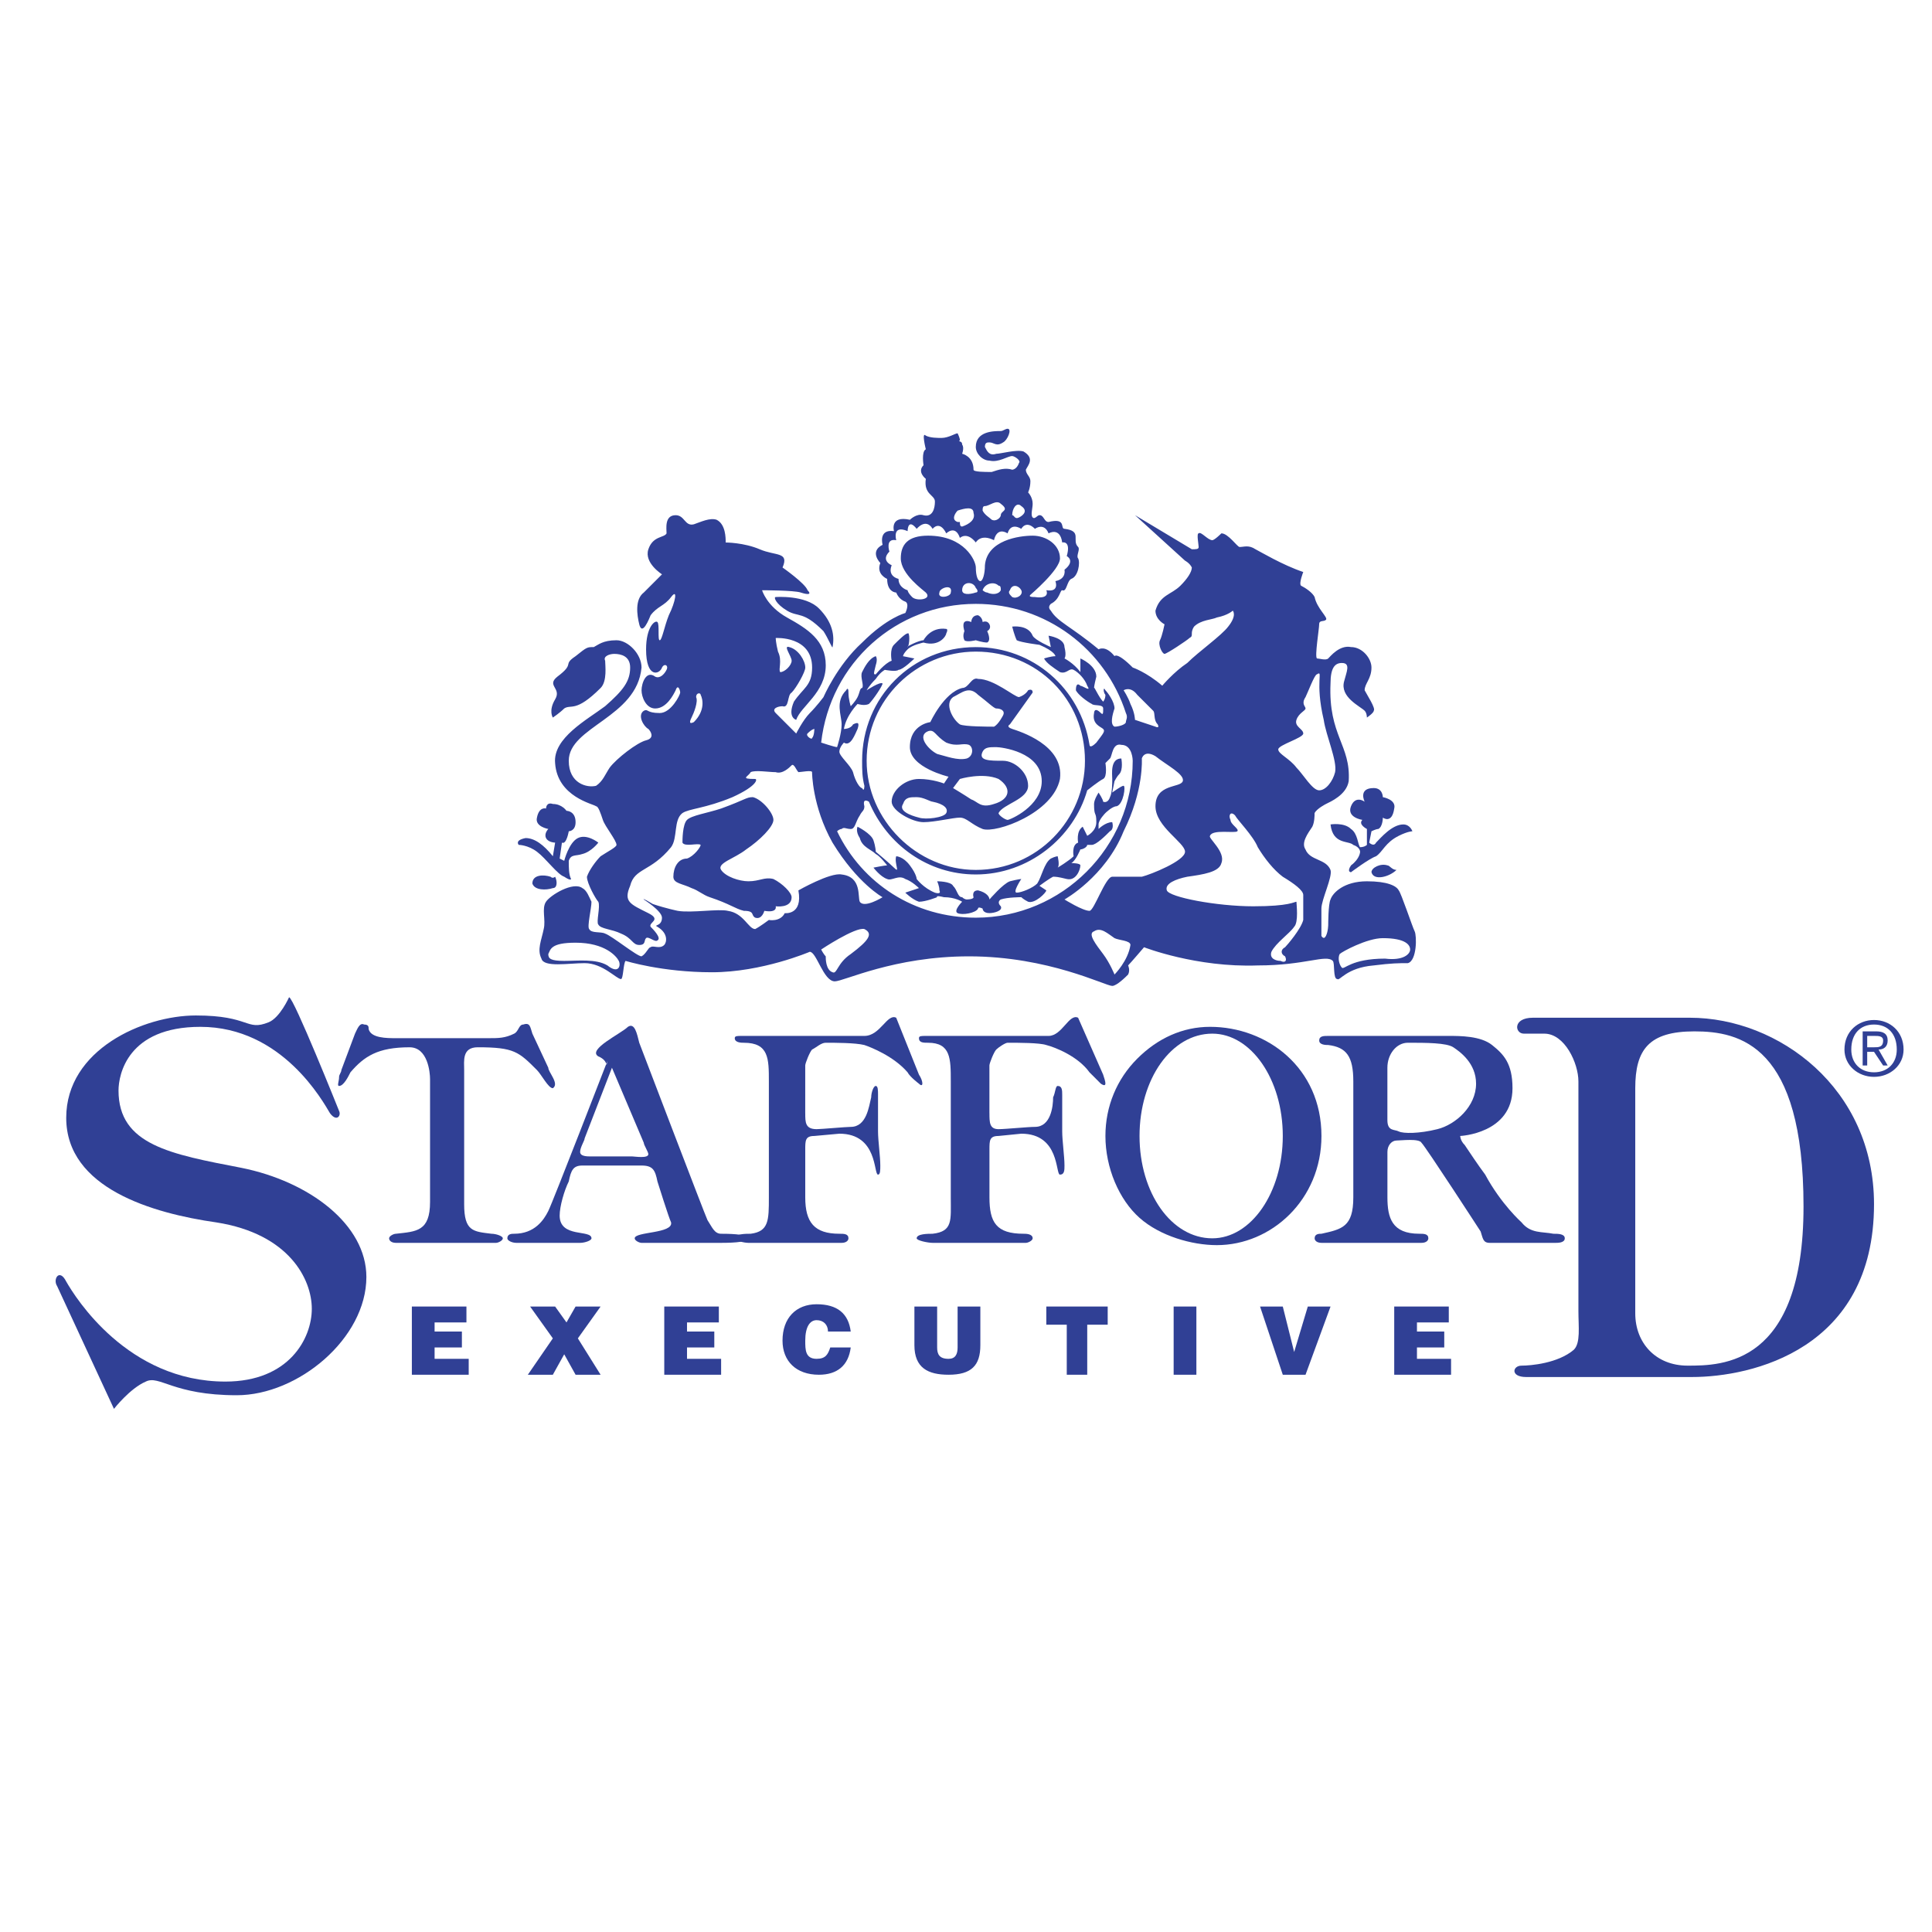 <?xml version="1.0" encoding="utf-8"?>
<!-- Generator: Adobe Illustrator 13.0.0, SVG Export Plug-In . SVG Version: 6.00 Build 14948)  -->
<!DOCTYPE svg PUBLIC "-//W3C//DTD SVG 1.0//EN" "http://www.w3.org/TR/2001/REC-SVG-20010904/DTD/svg10.dtd">
<svg version="1.0" id="Layer_1" xmlns="http://www.w3.org/2000/svg" xmlns:xlink="http://www.w3.org/1999/xlink" x="0px" y="0px"
	 width="192.756px" height="192.756px" viewBox="0 0 192.756 192.756" enable-background="new 0 0 192.756 192.756"
	 xml:space="preserve">
<g>
	<polygon fill-rule="evenodd" clip-rule="evenodd" fill="#FFFFFF" points="0,0 192.756,0 192.756,192.756 0,192.756 0,0 	"/>
	<path fill-rule="evenodd" clip-rule="evenodd" fill="#304095" d="M184.022,104.715c0-1.814,1.361-2.949,2.949-2.949
		c1.589,0,2.949,1.135,2.949,2.949c0,1.588-1.36,2.723-2.949,2.723C185.384,107.438,184.022,106.303,184.022,104.715
		L184.022,104.715z M186.972,106.984c1.361,0,2.269-0.908,2.269-2.27c0-1.588-0.907-2.496-2.269-2.496s-2.269,0.908-2.269,2.496
		C184.703,106.076,185.61,106.984,186.972,106.984L186.972,106.984z M186.291,106.303h-0.453V102.9h1.361
		c0.681,0,1.134,0.227,1.134,0.908c0,0.68-0.453,0.906-0.907,0.906l0.907,1.588h-0.453l-0.908-1.361h-0.681V106.303L186.291,106.303
		z M186.972,104.488c0.454,0,0.908,0,0.908-0.68c0-0.455-0.454-0.455-0.908-0.455h-0.681v1.135H186.972L186.972,104.488z"/>
	<path fill-rule="evenodd" clip-rule="evenodd" fill="#304095" d="M137.967,79.532c0,0,1.361,0.227,1.135,1.135
		c-0.228,1.588-1.135,0.907-1.135,0.907s0,0.908-0.453,1.135c-0.228,0-0.682,0.227-0.682,0.227l-0.227,1.134
		c0,0,0.454,0.454,0.681,0c0.454-0.454,1.588-1.815,2.723-1.815c0.681,0,0.907,0.681,0.907,0.681s-0.453,0-1.361,0.454
		c-1.361,0.68-1.588,1.588-2.269,2.042c-0.681,0.227-2.495,1.588-2.495,1.588s-0.454,0,0-0.681c0.907-0.681,0.907-1.361,0.907-1.361
		s0-0.454-0.681-0.681c-0.454-0.454-2.042,0-2.269-2.042c0,0,1.361-0.227,2.042,0.454c0.68,0.453,0.68,1.588,0.907,1.815
		c0.454,0,0.681-0.227,0.681-0.227v-1.588c0,0-0.908-0.454-0.454-0.908c0,0-1.588-0.227-1.134-1.361
		c0.453-1.134,1.361-0.454,1.361-0.454s-0.682-1.361,0.907-1.361C137.967,78.625,137.967,79.532,137.967,79.532L137.967,79.532z"/>
	<path fill-rule="evenodd" clip-rule="evenodd" fill="#304095" d="M138.421,86.338c0.227,0,0.453,0.454,0.907,0.454
		c-0.681,0.68-2.269,1.134-2.496,0.227C136.832,86.565,137.74,86.111,138.421,86.338L138.421,86.338z"/>
	<path fill-rule="evenodd" clip-rule="evenodd" fill="#304095" d="M77.391,59.567c0,0,2.949-0.227,4.311,1.134
		c1.361,1.361,1.588,2.723,1.361,3.857c0,0.227-0.454-0.908-0.908-1.589c-2.042-2.042-2.496-1.361-3.63-2.042
		S77.164,59.567,77.391,59.567L77.391,59.567z"/>
	<path fill-rule="evenodd" clip-rule="evenodd" fill="#304095" d="M54.477,80.667c0,0,0-0.681,0.681-0.454
		c0.908,0,1.361,0.68,1.361,0.68s0.907,0,0.907,1.134c0,0.908-0.68,0.908-0.68,0.908s-0.227,1.361-0.681,1.134l-0.227,1.588
		l0.454,0.227c0,0,0.454-1.815,1.361-2.269c0.907-0.454,2.042,0.454,2.042,0.454s-0.681,0.908-1.588,1.134
		c-0.681,0.227-1.134,0-1.361,0.681c0,0.68,0,1.361,0.227,1.814c0,0,0,0.227-0.68-0.227c-0.681-0.227-1.815-1.815-2.723-2.496
		c-0.908-0.681-1.815-0.681-1.815-0.681s-0.454-0.454,0.681-0.681c0.908,0,1.815,0.681,2.723,1.815l0.227-1.361
		c0,0-0.681,0-0.907-0.454c-0.227-0.454,0.227-0.907,0.227-0.907s-1.361-0.227-1.134-1.135
		C53.796,80.439,54.477,80.667,54.477,80.667L54.477,80.667z"/>
	<path fill-rule="evenodd" clip-rule="evenodd" fill="#304095" d="M54.931,87.473c0.227,0.227,0.453,0,0.453,0
		c0.227,0.454,0.227,1.134-0.227,1.134c-0.681,0.227-1.815,0.227-2.042-0.454C53.115,87.246,54.25,87.246,54.931,87.473
		L54.931,87.473z"/>
	<path fill-rule="evenodd" clip-rule="evenodd" fill="#304095" d="M131.388,67.281c-0.228,0-0.907,1.815-1.135,2.269
		c-0.453,0.681,0,0.908,0,1.134c0,0.227-0.681,0.454-0.907,1.135s0.681,0.907,0.681,1.361c0,0.454-2.496,1.135-2.496,1.588
		s1.135,0.908,1.815,1.815c0.681,0.681,1.588,2.269,2.269,2.269s1.361-0.907,1.588-1.814c0.228-1.135-0.907-3.63-1.134-5.218
		C131.16,67.961,132.068,66.827,131.388,67.281L131.388,67.281z M97.129,51.172c0-0.68-0.908-0.454-1.588-0.227
		c-0.227,0.227-0.68,0.907,0,1.134h0.227c0,0.227,0,0.454,0.227,0.454C96.675,52.307,97.356,51.853,97.129,51.172L97.129,51.172z
		 M99.852,50.265c-0.453-0.454-1.134,0.227-1.588,0.227c-0.228,0-0.228,0.227-0.228,0.454c0.228,0.454,0.682,0.68,0.908,0.907
		c0.454,0.227,0.907-0.227,0.907-0.454C99.852,50.946,100.759,50.946,99.852,50.265L99.852,50.265z M101.894,50.492
		c-0.454-0.454-0.907,0.227-0.907,0.907c0.227,0,0.227,0.454,0.681,0.227C102.12,51.399,102.574,50.946,101.894,50.492
		L101.894,50.492z M97.356,58.659c-0.227-0.68-1.361-0.68-1.361,0.227c0,0.454,0.68,0.454,1.361,0.227
		C97.583,59.113,97.583,58.886,97.356,58.659L97.356,58.659z M94.861,59.113c0.227-0.908-1.135-0.454-1.135,0
		C93.499,59.793,94.861,59.567,94.861,59.113L94.861,59.113z M99.625,58.432c-0.454-0.453-1.361-0.227-1.589,0.454
		c0,0,0.228,0.227,0.454,0.227c0.454,0.227,1.135,0.227,1.361-0.227C99.852,58.659,99.852,58.432,99.625,58.432L99.625,58.432z
		 M101.894,58.886c-0.227-0.454-0.907-0.681-1.135,0c-0.227,0.227,0,0.454,0.228,0.681C101.439,59.793,102.12,59.34,101.894,58.886
		L101.894,58.886z M103.255,59.567c1.588,0.227,1.135-0.681,1.135-0.681c1.361,0.227,0.907-0.907,0.907-0.907
		c1.134-0.227,0.907-1.135,0.907-1.135c1.135-0.907,0.227-1.361,0.227-1.361c0.454-1.588-0.453-1.361-0.453-1.361
		c-0.227-1.588-1.361-0.907-1.361-0.907c-0.454-1.134-1.361-0.454-1.361-0.454c-0.907-0.908-1.361,0-1.361,0
		c-1.135-0.681-1.361,0.454-1.361,0.454c-1.134-0.681-1.361,0.681-1.361,0.681c-1.361-0.681-1.814,0.227-1.814,0.227
		c-0.908-1.134-1.588-0.453-1.588-0.453c-0.454-1.361-1.361-0.454-1.361-0.454c-0.681-1.361-1.361-0.454-1.361-0.454
		c-0.681-1.135-1.588,0-1.588,0c-0.908-1.135-0.908,0.227-0.908,0.227c-1.588-0.68-1.134,0.908-1.134,0.908
		c-1.134-0.227-0.681,1.134-0.681,1.134c-0.908,0.908,0.227,1.361,0.227,1.361c-0.454,1.134,0.681,1.361,0.681,1.361
		c0,0.907,0.907,1.134,0.907,1.134s0,0.227,0.454,0.681c0.454,0.454,2.042,0.227,1.361-0.454c-0.227-0.227-2.495-1.815-2.495-3.403
		c0-1.362,0.68-2.269,2.722-2.269c3.63,0,4.765,2.496,4.765,3.176c0,0.908,0.227,1.362,0.453,1.362s0.454-0.681,0.454-1.588
		c0.227-2.496,3.403-2.949,4.765-2.949s2.723,0.907,2.723,2.269c0,1.134-2.949,3.63-2.949,3.63
		C102.574,59.567,103.028,59.567,103.255,59.567L103.255,59.567z M95.541,43.231c0,0,0.227,0.455,0.227,0.681
		c-0.227,0.227,0.227,0,0.227,0.454c0,0,0.227,0.227,0,0.908c0,0,1.134,0.227,1.134,1.588c0,0.227,1.134,0.227,1.815,0.227
		c0.681-0.227,1.361-0.454,2.042-0.227c0,0,0.453,0,0.681-0.681c0.227-0.227-0.454-0.681-0.681-0.681
		c-0.454,0-1.361,0.681-2.269,0.454c-0.682,0-1.361-0.681-1.361-1.361c0-1.588,1.814-1.588,2.495-1.588
		c0.228,0,0.454-0.227,0.681-0.227c0.454,0,0,1.134-0.453,1.361c-0.681,0.454-0.908,0-1.361,0c-0.228,0-0.454,0-0.454,0.454
		c0.227,0.454,0.454,0.907,1.135,0.681c0.453,0,2.041-0.454,2.722-0.227c1.135,0.68,0.454,1.361,0.228,1.814
		c0,0.454,0.454,0.681,0.454,1.135c0,0.68-0.228,1.134-0.228,1.134s0.454,0.454,0.454,1.134c0,0.454-0.227,1.134,0,1.361
		c0.227,0.227,0.453-0.227,0.68-0.227c0.454,0,0.454,0.681,0.908,0.681c1.814-0.454,1.135,0.681,1.588,0.681
		c1.815,0.227,0.681,1.134,1.361,1.815c0.227,0.227-0.227,0.907,0,1.134c0.227,0.454,0,1.815-0.681,2.042
		c-0.454,0.227-0.454,1.361-0.907,1.134c-0.227,0-0.227,0.907-1.135,1.361c-0.227,0.227-0.227,0.454,0,0.681
		c0.681,1.134,2.042,1.588,4.765,3.857c0,0,0.681-0.454,1.588,0.68c0,0,0.227-0.453,1.815,1.135c0,0,1.361,0.454,2.949,1.815
		c0,0,1.135-1.361,2.496-2.269c1.134-1.134,3.402-2.723,4.083-3.63c0.908-1.134,0.454-1.588,0.454-1.588s-0.454,0.454-1.588,0.681
		c-0.454,0.227-1.589,0.227-2.27,0.907c-0.453,0.681,0,0.908-0.453,1.135c-0.227,0.227-2.269,1.588-2.496,1.588
		c-0.227,0-0.681-0.908-0.454-1.361c0.228-0.454,0.454-1.588,0.454-1.588s-0.907-0.454-0.907-1.361
		c0.453-1.588,1.588-1.588,2.495-2.496c0.682-0.68,1.135-1.361,1.135-1.815c-0.227-0.453-0.681-0.68-0.681-0.68l-4.991-4.538
		c0,0-0.227-0.227,0,0l5.672,3.403c0.454,0,0.681,0,0.681-0.227c0-0.228-0.227-1.361,0-1.361c0.227-0.227,0.907,0.681,1.361,0.681
		c0.227,0,0.907-0.681,0.907-0.681c0.681,0,1.589,1.361,1.815,1.361c0.454,0,0.907-0.228,1.588,0.227
		c0.454,0.227,2.723,1.588,4.765,2.269c0,0-0.454,1.134-0.227,1.361c0.453,0.227,1.134,0.681,1.36,1.135
		c0.228,1.134,1.361,2.042,1.135,2.269c-0.227,0.227-0.681,0-0.681,0.454c0,0.454-0.454,3.176-0.227,3.403
		c0.227,0,0.907,0.227,1.134,0c0.228-0.227,1.135-1.361,2.27-1.134c1.134,0,2.041,1.134,2.041,2.042c0,1.134-0.68,1.588-0.68,2.269
		c0.227,0.454,1.134,1.815,0.907,2.042c0,0.227-0.681,0.681-0.681,0.681s0-0.454-0.227-0.681c-0.454-0.454-2.496-1.361-2.042-2.949
		c0.227-0.908,0.681-1.815-0.228-1.815c-0.681,0-1.134,0.454-1.134,2.042c-0.228,5.218,2.042,6.126,1.814,9.756
		c-0.227,1.361-1.814,2.042-2.269,2.269c0,0-0.907,0.454-1.135,0.907c0,0.228,0,0.908-0.227,1.362
		c-0.453,0.68-1.134,1.588-0.681,2.269c0.454,1.135,2.042,0.908,2.496,2.042c0.227,0.68-0.907,2.949-0.907,3.856
		c0,0.681,0,2.722,0,2.722s0.227,0.454,0.453,0c0.227-0.454,0.227-1.134,0.227-1.134s0-2.042,0.228-2.496
		c0.227-0.681,1.361-1.815,3.63-1.815c2.042,0,2.949,0.454,3.176,0.907c0.228,0.227,1.361,3.63,1.588,4.084
		c0.228,0.454,0.228,2.95-0.68,3.176c-0.908,0-1.589,0-3.403,0.227c-2.723,0.227-3.403,1.587-3.63,1.361
		c-0.454,0-0.228-1.588-0.454-1.814c-0.681-0.681-2.723,0.454-7.487,0.454c-6.125,0.227-11.344-1.815-11.344-1.815
		s-1.36,1.588-1.588,1.815c0,0,0.228,0.454,0,0.908c-0.227,0.227-1.135,1.135-1.588,1.135c-0.681,0-6.353-2.95-14.293-2.95
		c-7.486,0-12.478,2.495-13.385,2.495c-1.135,0-1.815-2.949-2.496-2.949c0,0-4.764,2.042-9.756,2.042
		c-4.991,0-8.621-1.135-8.621-1.135c-0.227,0.227-0.227,1.814-0.454,1.814c-0.454,0-1.815-1.588-3.63-1.588
		c-1.588,0-4.083,0.454-4.311-0.454c-0.454-0.908,0-1.815,0.227-2.949c0.227-0.907-0.227-2.042,0.227-2.723
		c0.454-0.681,2.723-2.042,3.63-1.361c0.454,0.227,0.681,0.907,0.908,1.361c0,0.681-0.454,2.496-0.227,2.723
		c0.227,0.454,1.135,0.227,1.588,0.454c0.681,0.227,3.176,2.269,3.63,2.269c0.454-0.227,0.681-0.907,0.908-0.907
		c0.227-0.228,0.907,0.227,1.361-0.228c0.227-0.226,0.454-1.134-0.681-1.814c-0.453-0.227,0.454,0,0.454-0.907
		c0-0.681-1.815-1.815-1.815-1.815s-0.227-0.227,0.908,0.454c1.361,0.454,2.496,0.68,2.496,0.68c1.361,0.227,4.083-0.227,4.991,0
		c1.588,0.227,2.042,1.815,2.722,1.815c0.454-0.227,1.361-0.907,1.361-0.907s1.134,0.226,1.588-0.681c0,0,1.815,0.227,1.361-2.269
		c0,0,3.176-1.814,4.311-1.588c2.042,0.227,1.588,2.269,1.815,2.723c0.454,0.681,2.269-0.454,2.269-0.454s-2.496-1.361-4.991-5.445
		c-2.042-3.63-2.042-7.033-2.042-7.033c0-0.227-1.134,0-1.361,0c-0.227-0.227-0.454-0.908-0.681-0.681
		c-0.227,0.227-0.907,0.908-1.588,0.681c-0.681,0-2.042-0.227-2.496,0c-0.227,0.454-1.134,0.68,0.454,0.68
		c0.227,0,0.227,0.681-2.269,1.815c-2.723,1.135-4.311,1.135-4.992,1.588c-0.907,0.681-0.453,2.496-1.134,3.404
		c-2.042,2.496-3.63,2.042-4.083,3.857c-0.681,1.588,0,1.815,1.815,2.722c1.361,0.681,0,0.907,0.227,1.361
		c0.227,0.227,1.134,1.134,0.68,1.361c-0.227,0.227-0.907-0.454-1.134-0.227c-0.227,0.227,0,0.68-0.68,0.68
		c-0.681,0-0.681-0.68-1.815-1.134c-0.908-0.454-2.042-0.454-2.269-0.908c-0.227-0.227,0.227-1.815,0-2.269
		c-0.227-0.227-1.134-1.815-1.134-2.496c0.227-0.68,0.908-1.588,1.361-2.042c0.681-0.454,1.588-0.907,1.588-1.134
		c0-0.454-1.134-1.815-1.361-2.496c-0.227-0.681-0.454-1.361-0.68-1.361c-0.227-0.227-3.857-0.908-4.084-4.311
		c-0.227-2.496,3.177-4.311,4.992-5.672c1.815-1.588,2.496-2.496,2.496-3.857c0-1.135-0.907-1.361-1.588-1.361
		c-0.454,0-1.134,0.227-0.907,0.681c0,0.454,0.227,2.042-0.454,2.723c-2.496,2.496-2.95,1.588-3.63,2.042
		c-0.454,0.454-1.135,0.908-1.135,0.908s-0.454-0.681,0.227-1.815c0.681-1.134-0.907-1.361,0.227-2.269
		c1.815-1.361,0.454-1.134,1.815-2.042c1.135-0.907,1.135-0.907,1.815-0.907c0.454-0.228,0.907-0.681,2.269-0.681
		c1.135,0,2.496,1.361,2.496,2.723c-0.454,4.991-7.26,5.899-7.26,9.302c0,2.269,1.815,2.723,2.723,2.496
		c0.68-0.454,0.907-1.134,1.361-1.815c0.681-0.907,2.723-2.496,3.63-2.723c0.908-0.227,0.454-0.907,0.227-1.134
		c-0.454-0.227-1.134-1.361-0.454-1.815c0.454-0.227,0.227,0.227,1.588,0.227c1.134,0,2.042-1.815,2.042-2.042
		s-0.227-0.908-0.454-0.227c-0.227,0.454-0.908,1.815-2.042,1.815c-0.908,0-1.361-1.134-1.361-1.815s0.454-2.042,1.361-1.361
		c0.454,0.227,0.908-0.227,1.134-0.681c0.227-0.454-0.227-0.68-0.454-0.227c-0.227,0.681-1.588,1.134-1.588-1.815
		c0-2.269,0.908-2.95,1.134-2.723c0.227,0.227,0,1.815,0.227,1.815s0.454-1.361,0.908-2.496c0.681-1.361,0.908-2.723,0.227-1.815
		c-0.68,0.908-1.361,0.908-2.042,1.815c-0.454,1.134-0.908,1.815-1.134,0.908c-0.227-0.908-0.454-2.496,0.454-3.176
		c0.681-0.681,1.815-1.815,1.815-1.815s-1.815-1.134-1.361-2.495c0.454-1.361,1.588-1.134,1.815-1.588
		c0-0.454-0.227-1.815,0.908-1.815c0.908,0,0.908,1.134,1.815,0.908c0.681-0.227,1.588-0.681,2.269-0.454
		c0.908,0.454,0.908,1.815,0.908,2.269c0,0,1.815,0,3.403,0.681c1.588,0.68,2.95,0.227,2.269,1.814c0,0,2.269,1.588,2.496,2.269
		c0.454,0.454,0,0.454-0.681,0.227s-3.856-0.227-3.856-0.227s0.453,1.588,2.495,2.723s3.857,2.269,3.857,4.764
		c0,2.723-2.496,4.084-2.949,5.445c0,0-0.908-0.227-0.227-1.815c0.908-1.361,1.815-1.588,1.815-3.403c0-3.176-3.63-2.949-3.63-2.949
		s0,0.454,0.227,1.361c0.454,0.907,0,1.814,0.227,2.042c0.454,0,1.134-0.681,1.134-1.134c0-0.454-0.907-1.588-0.227-1.361
		c0.907,0.227,1.588,1.361,1.588,2.042c0,0.454-0.907,2.042-1.361,2.496c-0.454,0.227-0.227,1.588-0.907,1.361
		c-0.454,0-1.135,0.227-0.681,0.681c0.454,0.454,2.042,2.042,2.042,2.042s0.681-1.361,1.361-2.042s1.361-1.588,1.361-1.588
		s1.361-3.176,3.857-5.445c2.496-2.496,4.31-2.949,4.31-2.949s0.454-0.908,0-1.135c-0.68-0.227-0.907-0.907-0.907-0.907
		s-0.907,0-0.907-1.361c0,0-1.134-0.454-0.681-1.588c0,0-1.134-1.135,0.227-1.816c0,0-0.454-1.587,1.135-1.361
		c0,0-0.454-1.588,1.588-1.134c0,0,0.681-0.681,1.361-0.454c0.908,0.227,1.135-0.681,1.135-1.361s-1.135-0.681-0.908-2.269
		c0,0-0.907-0.681-0.227-1.361c0,0-0.227-1.361,0.227-1.588c0,0-0.454-1.815,0-1.361c0.455,0.228,1.134,0.228,1.588,0.228
		C94.634,43.686,95.314,43.231,95.541,43.231L95.541,43.231z M133.656,95.187c-0.227,0.454,0,1.134,0.227,1.361
		c0.228,0.228,0.908-0.907,4.311-0.907c1.815,0.227,2.496-0.454,2.496-0.908s-0.454-1.134-2.723-1.134
		C136.379,93.598,133.883,94.959,133.656,95.187L133.656,95.187z M82.382,95.413c0,0.227,0,1.362,0.681,1.589
		c0.454,0.227,0.454-0.908,1.815-1.815c1.815-1.361,2.269-2.042,1.361-2.496c-0.908-0.227-4.311,2.042-4.311,2.042
		S82.155,95.187,82.382,95.413L82.382,95.413z M112.784,70.23c0.453,0.908,0.453,1.588,0.453,1.588
		c0.681,0.227,2.042,0.681,2.042,0.681s0.453,0.227,0.227-0.227c-0.453-0.454-0.227-1.134-0.453-1.361
		c-0.454-0.454-1.135-1.135-1.589-1.588c-0.68-0.908-1.361-0.454-1.361-0.454S112.557,69.549,112.784,70.23L112.784,70.23z
		 M54.703,95.187c0,0.454,0.228,0.681,1.589,0.681s3.176-0.227,4.311,0.454c1.134,0.908,1.361,0,1.134-0.454
		c-0.227-0.454-1.361-1.815-4.311-1.815C54.931,94.052,54.931,94.732,54.703,95.187L54.703,95.187z M68.543,81.801
		c-0.454,0.454-0.454,2.042-0.454,2.269c0.228,0.454,1.588,0,1.815,0.227c0,0.227-0.681,1.134-1.361,1.361
		c-0.907,0-1.361,0.907-1.361,1.815c0,0.681,0.907,0.681,1.815,1.134c0.681,0.227,1.134,0.681,1.815,0.907
		c2.042,0.681,2.496,1.135,3.403,1.361c1.134,0,0.681,0.454,1.134,0.681c0.681,0.227,0.908-0.681,0.908-0.681
		c1.361,0.227,1.134-0.454,1.134-0.454s1.588,0.227,1.588-0.908c0-0.454-0.907-1.361-1.815-1.815
		c-0.907-0.227-1.361,0.227-2.496,0.227c-0.907,0-2.269-0.454-2.722-1.134c-0.454-0.681,1.361-1.135,2.496-2.042
		c1.361-0.908,2.722-2.269,2.722-2.949c0-0.681-1.134-2.042-2.042-2.269c-0.681,0-0.681,0.227-3.176,1.135
		C70.585,81.12,68.997,81.347,68.543,81.801L68.543,81.801z M111.195,93.598c-0.681-0.454-1.361-1.134-2.042-0.681
		c-0.681,0.227,0.228,1.361,0.908,2.269c0.681,0.907,1.134,2.042,1.134,2.042s1.361-1.361,1.589-2.95
		C112.784,93.825,111.649,93.825,111.195,93.598L111.195,93.598z M122.767,81.801c0,0.454,0.907,0.908,0.681,1.134
		c-0.228,0.227-2.496-0.227-2.723,0.454c-0.228,0.227,1.588,1.588,1.134,2.722c-0.227,0.908-1.814,1.134-3.402,1.361
		c-1.135,0.227-2.27,0.681-2.042,1.361c0.227,0.681,4.991,1.588,8.621,1.588s4.084-0.454,4.311-0.454
		c0,0.227,0.227,2.042-0.227,2.496c-0.454,0.681-1.815,1.588-2.27,2.496c-0.227,0.681,0.454,0.908,0.908,0.908
		c0.453,0.227,0.68,0,0.453-0.454c-0.453-0.227-0.453-0.681,0-0.907c0.227-0.228,1.589-1.815,1.815-2.722c0-0.454,0-1.815,0-2.496
		c0-0.454-0.907-1.134-2.042-1.815c-0.908-0.68-1.815-1.815-2.496-2.949c-0.453-1.134-2.041-2.723-2.269-3.176
		C122.767,80.893,122.539,81.347,122.767,81.801L122.767,81.801z M112.103,82.935c-1.814,4.538-5.898,6.806-5.898,6.806
		s1.815,1.134,2.496,1.134c0.453,0,1.588-3.403,2.269-3.403c0,0,1.815,0,2.949,0c0.907-0.227,4.311-1.588,4.311-2.496
		s-2.949-2.496-2.949-4.538c0-2.269,2.495-1.815,2.723-2.496c0.227-0.681-1.588-1.588-2.723-2.496
		c-1.135-0.68-1.361,0.228-1.361,0.228S114.145,78.851,112.103,82.935L112.103,82.935z M69.451,69.549
		c0.227,0.454-0.227,1.588-0.454,2.042s-0.227,0.681,0.227,0.454c1.134-1.134,0.907-2.269,0.681-2.722
		C69.904,69.096,69.451,69.096,69.451,69.549L69.451,69.549z M80.567,73.179c-0.227,0.227,0.454,0.681,0.454,0.454
		c0.227-0.227,0.227-0.908,0.227-0.908S81.021,72.726,80.567,73.179L80.567,73.179z M103.028,69.096l-2.27,3.176
		c0,0-0.453,0.227,0.228,0.454c0.681,0.227,5.218,1.588,4.765,4.991c-0.681,3.403-6.353,5.445-7.715,4.992
		c-1.134-0.454-1.587-1.135-2.268-1.135s-2.496,0.454-3.63,0.454c-1.134,0-3.176-1.134-3.176-2.042c0-1.135,1.361-2.269,2.723-2.269
		c1.361,0,2.496,0.454,2.496,0.454l0.454-0.68c0,0-3.857-0.908-3.857-2.949c0-2.269,2.042-2.496,2.042-2.496
		s1.361-2.949,3.176-3.403c0.68,0,0.907-1.135,1.588-0.908c1.588,0,3.63,1.815,4.084,1.815c0.681-0.227,0.907-0.681,0.907-0.681
		S103.028,68.642,103.028,69.096L103.028,69.096z M97.356,86.792c6.125,0,10.89-4.992,10.89-10.891c0-6.126-4.765-10.89-10.89-10.89
		c-5.899,0-10.89,4.764-10.89,10.89C86.466,81.801,91.458,86.792,97.356,86.792L97.356,86.792z M100.986,62.516
		c0,0,1.588-0.227,2.042,0.908c0.227,0.454,1.814,1.135,1.814,1.135l-0.227-1.135c0,0,1.588,0.227,1.588,1.135
		c0.227,0.907,0,1.134,0,1.134s0.908,0.454,1.588,1.361c0,0,0-1.134,0-1.361c0,0,1.589,0.681,1.589,1.815
		c-0.228,0.908-0.228,1.135-0.228,1.135c0-0.227,0.454,0.907,0.908,1.361c0,0,0.227-0.227,0.227-0.68
		c-0.227-0.227-0.227-0.908,0-0.454c0.227,0.227,0.907,1.134,0.907,1.815c-0.227,0.681-0.453,1.588,0,1.815
		c0.454,0,1.135-0.227,1.135-0.454c0-0.227,0.227-0.454,0-0.907c-2.042-6.353-7.94-10.89-14.974-10.89
		c-7.941,0-14.521,5.899-15.428,13.839c0,0,1.361,0.454,1.588,0.454c0,0,0.454-1.362,0.454-2.269c0-0.908-0.681-2.269,0.454-3.403
		c0,0,0.227-0.454,0.227,0.227c0,0.68,0.227,1.361,0.227,1.361s0.454-0.454,0.681-0.908s0.227-0.907,0.454-0.907
		c0.227-0.227-0.227-1.135,0-1.588c0.227-0.454,0.68-1.361,1.361-1.588c0,0,0.227,0.227,0,0.908c-0.227,0.908-0.227,0.908,0,0.908
		c0,0,0.907-1.134,1.588-1.361c0,0-0.227-1.134,0.227-1.588c0.454-0.454,1.134-1.134,1.361-1.134c0.227-0.227,0.227,1.134,0,1.362
		c-0.227,0,1.135-0.681,1.588-0.681c0,0,0.682-1.361,2.269-1.134c0,0,0.227,0,0,0.454c0,0.227-0.681,1.362-2.269,0.908
		c0,0-1.134,0.227-1.588,0.681c-0.454,0.454-0.454,0.68-0.454,0.68l1.134,0.227c0,0-1.134,1.134-1.588,1.134
		c-0.227,0.227-1.361,0-1.361,0s-0.454,0.227-0.907,0.908c-0.681,0.681-0.908,1.134-0.908,1.134s1.361-0.907,1.588-0.681
		c0,0.227-0.907,1.588-1.361,2.042c-0.454,0.227-1.134,0-1.134,0s-1.134,1.134-1.361,2.496c0,0,0.681,0,0.908-0.454
		c0.454-0.227,0.681-0.227,0.454,0.454c-0.227,0.454-0.681,1.815-1.361,1.361c0,0-0.454,0.454-0.454,0.908
		c0,0.453,1.134,1.361,1.361,2.042c0.227,0.907,0.681,1.588,0.908,1.588c0.227,0.454,0.227-0.227,0.227-0.227
		c-0.227-0.907-0.227-1.588-0.227-2.496c0-6.353,4.991-11.343,11.344-11.343c5.672,0,10.436,4.083,11.344,9.755
		c0,0,0,0.454,0.681-0.227c0.681-0.908,0.907-1.134,0.681-1.361c-0.228-0.227-1.135-0.454-0.908-1.588c0,0,0-0.681,0.681,0
		c0.228,0.227,0.228,0,0.228-0.454c0-0.454-0.908-0.227-1.135-0.454c-0.454-0.227-1.361-0.907-1.588-1.361
		c0-0.681,0.227-0.681,0.453-0.454c0.228,0,1.135,0.681,0.681,0c-0.227-0.681-0.907-1.361-1.36-1.588
		c-0.454-0.227-0.682,0.454-1.361,0.227c-0.681-0.454-1.361-0.907-1.589-1.361c0,0,0.681-0.227,1.135-0.227c0,0,0-0.453-1.589-1.134
		c0,0-1.814-0.227-2.269-0.454C101.213,63.424,100.986,62.516,100.986,62.516L100.986,62.516z M83.517,82.935
		c2.496,5.218,7.714,8.622,13.84,8.622c8.621,0,15.654-7.033,15.654-15.655c0,0,0-1.588-1.135-1.588
		c-0.907-0.227-0.907,1.134-1.134,1.361c-0.228,0.227-0.454,0.454-0.454,0.454s0.227,1.361-0.227,1.588
		c-0.454,0.227-1.589,1.134-1.589,1.134c-1.36,4.765-5.898,8.395-11.116,8.395c-4.765,0-8.848-2.949-10.664-7.26
		c0,0-0.68-0.454-0.454,0.454c0,0.454-0.227,0.454-0.454,0.908c-0.454,0.68-0.454,1.361-0.908,1.361s-0.681-0.227-0.907,0
		C83.744,82.708,83.517,82.935,83.517,82.935L83.517,82.935z M97.583,61.382c0.453,0.227,0.453,0.681,0.453,0.681
		s0.454-0.227,0.682,0.227c0.227,0.454-0.228,0.68-0.228,0.68s0.454,0.908,0,1.135c-0.454,0-1.134-0.227-1.134-0.227
		s-0.908,0.227-1.135,0c-0.227-0.454,0-0.908,0-0.908s-0.227-0.68,0-0.907c0.227-0.227,0.681,0,0.681,0S96.902,61.382,97.583,61.382
		L97.583,61.382z M110.969,77.717c0,0.454,0,1.361-0.227,1.815c-0.228,0.681-0.681,0.454-0.681,0.454
		c0-0.227-0.454-0.908-0.454-0.908s-0.454,0.681-0.454,1.135c0,1.361,0.228,0.68,0.228,1.814c0,0.908-0.908,1.362-0.908,1.362
		c-0.227-0.454-0.453-0.908-0.453-0.908c-0.681,0.454-0.454,1.588-0.454,1.588c-0.681,0.227-0.453,1.361-0.453,1.361
		c-0.454,0.454-1.589,1.134-1.589,1.134c0.228-0.227,0-1.134,0-1.134s-0.227,0-0.681,0.227c-0.681,0.454-0.907,1.815-1.361,2.496
		c-0.453,0.454-1.588,0.907-2.042,0.907c-0.453,0,0.454-1.361,0.454-1.361s-0.227,0-1.135,0.227
		c-0.68,0.227-2.041,1.815-2.041,1.815c0-0.227-0.228-0.681-1.135-0.908c-0.681,0-0.454,0.681-0.454,0.681
		c0,0.227-0.681,0.227-0.681,0.227s-0.227,0-0.454-0.227c-0.454,0-0.454-0.681-0.908-1.134c-0.227-0.454-1.588-0.454-1.588-0.454
		s0.227,0.454,0.227,0.907c0.227,0.454-0.454,0.227-0.454,0.227c-1.135-0.454-1.815-1.361-1.815-1.361s0-0.454-0.681-1.361
		c-0.681-0.908-1.361-0.908-1.361-0.908c-0.227,0.681,0.454,1.815-0.227,1.134c-0.454-0.454-1.815-1.588-1.815-1.588
		s0-0.454-0.227-1.135c-0.227-0.681-1.588-1.361-1.588-1.361s-0.227,0.454,0.227,1.134c0.227,0.908,1.134,1.134,1.588,1.588
		c0.453,0.227,1.134,1.135,1.134,1.135c-0.227,0-1.361,0.227-1.361,0.227s0.68,0.908,1.361,1.134c0.454,0.227,1.134-0.454,1.814,0
		c0.681,0.227,1.362,0.908,1.362,0.908l-1.362,0.454c0,0,0.681,0.681,1.362,0.908c0.68,0,1.814-0.454,1.814-0.454
		s-0.227-0.227,0.681,0c1.134,0,1.815,0.454,1.815,0.454s-0.908,0.907-0.454,1.134c0.454,0.227,1.815,0,2.042-0.454
		c0-0.227,0.453,0,0.453,0s0,0.454,0.682,0.454c0.453,0,1.361-0.227,1.134-0.681c-0.453-0.454,0-0.681,0-0.681
		c0.681-0.227,2.042-0.227,2.042-0.227s0.227,0.227,0.681,0.454c0.681,0.227,1.815-0.908,1.815-1.135l-0.682-0.453
		c0,0,0.908-0.681,1.362-0.908c0.227,0,0.453,0,1.36,0.227c0.908,0.227,1.361-0.907,1.361-1.361c0-0.227-0.907-0.227-0.907-0.227
		c0.454-0.227,0.907-1.361,0.907-1.361c0.228,0,0.681-0.227,0.681-0.454c0,0,0,0,0.454,0s1.361-0.907,1.815-1.361
		c0.453-0.227,0.227-0.908,0.227-0.908c-0.681,0-1.361,0.681-1.361,0.681s0,0,0-0.454c0-0.454,0.681-1.135,0.681-1.135
		s0.681-0.68,1.134-0.68c0.681-0.227,0.908-2.042,0.681-2.042c-0.227,0-1.134,0.681-1.134,0.681l0.227-1.134
		c0,0,0.227-0.454,0.454-0.681c0.453-0.454,0.227-1.588,0.227-1.588C110.742,75.675,110.969,77.263,110.969,77.717L110.969,77.717z
		 M99.398,70.684c-0.228,0-0.908-0.681-1.815-1.361c-0.908-0.908-1.588-0.227-2.496,0.227c-0.907,0.681,0,2.269,0.681,2.723
		c0.454,0.227,2.95,0.227,3.403,0.227c0.454-0.227,0.908-1.135,0.908-1.135C100.306,70.911,99.852,70.684,99.398,70.684
		L99.398,70.684z M100.079,75.902c1.134,0,2.495,1.135,2.495,2.496c0,1.361-2.495,1.815-2.949,2.722
		c0,0.228,0.681,0.681,0.907,0.681s3.403-1.361,3.403-3.857c0-2.949-4.084-3.403-4.537-3.403c-0.681,0-1.135,0-1.362,0.454
		C97.583,75.902,98.718,75.902,100.079,75.902L100.079,75.902z M95.087,78.625c0,0,1.134,0.681,1.815,1.134
		c0.681,0.227,0.907,0.908,2.269,0.454c1.588-0.454,1.815-1.588,0.454-2.496c-1.589-0.68-3.857,0-3.857,0L95.087,78.625
		L95.087,78.625z M91.458,79.532c-0.681,0-1.135,0-1.361,0.681c-0.454,0.68,0.681,1.134,1.588,1.361c0.68,0.227,2.496,0,2.722-0.454
		c0.227-0.453-0.227-0.907-1.361-1.134C92.819,79.986,92.138,79.532,91.458,79.532L91.458,79.532z M92.591,72.953
		c-1.134,0.454,0,1.815,0.908,2.269c0.908,0.227,2.042,0.681,2.95,0.454c0.681-0.228,0.681-1.134,0.227-1.361
		c-0.68-0.227-1.134,0.227-2.269-0.227C93.272,73.406,93.272,72.726,92.591,72.953L92.591,72.953z"/>
	<path fill-rule="evenodd" clip-rule="evenodd" fill="#304095" d="M46.309,120.143c0,2.723,0.908,2.723,2.722,2.949
		c0.455,0,1.135,0.227,1.135,0.455c0,0.227-0.454,0.453-0.68,0.453c-1.588,0-8.622,0-9.983,0c-0.454,0-0.681-0.227-0.681-0.453
		c0-0.229,0.454-0.455,0.681-0.455c2.042-0.227,3.403-0.227,3.403-3.176v-12.252c0-0.68-0.227-3.176-2.042-3.176
		c-3.176,0-4.538,0.908-5.899,2.496c-0.227,0.453-0.681,1.361-1.134,1.361c-0.227,0,0-0.453,0-0.908c0-0.227,0.227-0.453,0.227-0.68
		l1.361-3.631c0.227-0.453,0.453-1.135,0.907-0.908c0.454,0,0.454,0.229,0.454,0.455c0.227,0.906,1.815,0.906,2.723,0.906h9.302
		c0.908,0,1.588,0,2.496-0.453c0.454-0.227,0.454-0.908,0.908-0.908c0.681-0.227,0.681,0.229,0.907,0.908l1.588,3.402
		c0,0.455,1.135,1.59,0.454,2.043c-0.454,0-1.134-1.361-1.588-1.814c-1.815-1.816-2.269-2.27-5.899-2.27
		c-1.588,0-1.361,1.361-1.361,2.27V120.143L46.309,120.143z"/>
	<path fill-rule="evenodd" clip-rule="evenodd" fill="#304095" d="M60.603,105.85c-0.227,0.908,0.227,0-0.908-0.453
		c-1.134-0.682,2.269-2.27,2.95-2.949c0.68-0.455,0.907,0.68,1.134,1.588c0,0,6.579,17.242,6.806,17.695
		c0.454,0.682,0.681,1.361,1.361,1.361c0.454,0,2.722,0,2.722,0.455C74.668,124,72.4,124,71.946,124c-1.134,0-6.353,0-7.941,0
		c-0.227,0-0.681-0.227-0.681-0.453c0-0.682,3.857-0.455,3.63-1.59c-0.227-0.453-1.361-4.082-1.361-4.082
		c-0.227-1.135-0.453-1.59-1.588-1.59h-5.899c-0.907,0-1.134,0.455-1.361,1.59c-0.454,0.906-0.908,2.494-0.908,3.402
		c0,2.27,3.176,1.361,3.176,2.27c0,0.227-0.681,0.453-1.134,0.453c-0.908,0-5.445,0-6.353,0c-0.454,0-0.908-0.227-0.908-0.453
		c0-0.455,0.454-0.455,0.681-0.455c2.042,0,2.95-1.361,3.403-2.268C55.157,119.916,60.603,105.85,60.603,105.85L60.603,105.85z
		 M58.333,113.562c0,0.229-0.454,0.908-0.454,1.361c0,0.455,0.681,0.455,1.134,0.455h4.083c0.227,0,1.588,0.227,1.588-0.227
		c0-0.229-0.454-0.908-0.454-1.135l-3.176-7.488L58.333,113.562L58.333,113.562z"/>
	<path fill-rule="evenodd" clip-rule="evenodd" fill="#304095" d="M80.34,111.068c0,0.906,0,1.588,1.135,1.588
		c0.454,0,2.949-0.227,3.403-0.227c1.588,0,1.815-2.043,2.042-2.949c0-0.455,0.227-1.135,0.454-1.135
		c0.227,0,0.227,0.453,0.227,0.906c0,0.908,0,2.723,0,3.631s0.227,2.496,0.227,3.402c0,0.455,0,0.908-0.227,0.908
		c-0.454,0,0-4.084-3.857-4.084l-2.496,0.227c-0.908,0-0.908,0.455-0.908,1.361v4.766c0,2.494,0.908,3.629,3.403,3.629
		c0.454,0,0.907,0,0.907,0.455c0,0.227-0.227,0.453-0.68,0.453c-1.588,0-7.94,0-9.302,0c-0.454,0-1.361-0.227-1.361-0.453
		c0-0.455,1.134-0.455,1.588-0.455c1.815-0.227,1.815-1.361,1.815-3.629v-11.57c0-2.27,0-3.857-2.496-3.857
		c-0.227,0-0.907,0-0.907-0.455c0-0.227,0.227-0.227,0.68-0.227c2.723,0,10.437,0,12.251,0c1.588,0,2.269-2.268,3.176-1.814
		l2.269,5.672c0.453,0.682,0.453,1.361,0,0.908c0,0-0.908-0.682-1.135-1.135c-1.361-1.588-3.63-2.496-4.311-2.723
		c-0.908-0.227-2.949-0.227-3.857-0.227c-0.454,0-0.907,0.453-1.361,0.68c-0.227,0.227-0.681,1.361-0.681,1.588V111.068
		L80.34,111.068z"/>
	<path fill-rule="evenodd" clip-rule="evenodd" fill="#304095" d="M98.718,111.068c0,0.906,0,1.588,0.907,1.588
		c0.681,0,2.949-0.227,3.63-0.227c1.588,0,1.815-2.043,1.815-2.949c0.227-0.455,0.227-1.135,0.453-1.135
		c0.454,0,0.454,0.453,0.454,0.906c0,0.908,0,2.723,0,3.631s0.227,2.496,0.227,3.402c0,0.455,0,0.908-0.453,0.908
		c-0.454,0,0-4.084-3.857-4.084l-2.269,0.227c-0.907,0-0.907,0.455-0.907,1.361v4.766c0,2.494,0.681,3.629,3.402,3.629
		c0.228,0,0.908,0,0.908,0.455c0,0.227-0.454,0.453-0.681,0.453c-1.589,0-7.941,0-9.302,0c-0.454,0-1.588-0.227-1.588-0.453
		c0-0.455,1.134-0.455,1.588-0.455c2.042-0.227,1.815-1.361,1.815-3.629v-11.57c0-2.27,0-3.857-2.27-3.857
		c-0.454,0-0.907,0-0.907-0.455c0-0.227,0.227-0.227,0.68-0.227c2.723,0,10.437,0,12.251,0c1.361,0,2.042-2.268,2.949-1.814
		l2.496,5.672c0.227,0.682,0.453,1.361-0.228,0.908c0,0-0.681-0.682-1.134-1.135c-1.135-1.588-3.403-2.496-4.311-2.723
		c-0.682-0.227-2.723-0.227-3.857-0.227c-0.227,0-0.907,0.453-1.134,0.68c-0.228,0.227-0.681,1.361-0.681,1.588V111.068
		L98.718,111.068z"/>
	<path fill-rule="evenodd" clip-rule="evenodd" fill="#304095" d="M113.691,121.504c-2.042-1.814-3.403-4.992-3.403-8.168
		c0-2.949,1.134-5.672,3.176-7.713c2.042-2.043,4.538-3.176,7.261-3.176c5.672,0,11.117,4.082,11.117,10.889
		c0,6.354-4.992,10.891-10.437,10.891C118.909,124.227,115.732,123.318,113.691,121.504L113.691,121.504z M120.951,123.547
		c3.856,0,7.033-4.539,7.033-10.211s-3.177-10.209-7.033-10.209c-4.084,0-7.26,4.537-7.26,10.209S116.867,123.547,120.951,123.547
		L120.951,123.547z"/>
	<path fill-rule="evenodd" clip-rule="evenodd" fill="#304095" d="M151.807,121.957c0.907,1.135,2.042,0.908,3.176,1.135
		c0.454,0,1.135,0,1.135,0.455c0,0.453-0.681,0.453-0.908,0.453c-0.907,0-5.672,0-6.579,0c-0.681,0-0.681-0.453-0.907-1.135
		c0,0-5.445-8.395-5.898-8.848c-0.228-0.455-2.042-0.227-2.496-0.227s-0.907,0.453-0.907,1.133v4.539
		c0,2.041,0.453,3.629,3.176,3.629c0.454,0,0.907,0,0.907,0.455c0,0.227-0.227,0.453-0.68,0.453c-1.589,0-8.622,0-9.982,0
		c-0.454,0-0.682-0.227-0.682-0.453c0-0.455,0.454-0.455,0.682-0.455c2.041-0.453,3.176-0.68,3.176-3.629v-11.57
		c0-2.496-0.681-3.404-2.496-3.631c-0.227,0-0.907,0-0.907-0.453c0-0.455,0.454-0.455,0.907-0.455c1.361,0,3.403,0,4.765,0
		c2.269,0,4.991,0,7.26,0c1.135,0,3.177,0,4.312,0.908c1.134,0.906,2.041,1.814,2.041,4.311c0,4.537-5.218,4.764-5.218,4.764
		s0,0.455,0.454,0.908c0.453,0.68,1.361,2.041,2.041,2.949C149.765,120.143,151.807,121.957,151.807,121.957L151.807,121.957z
		 M139.555,112.883c0.454,0.227,2.042,0.227,3.857-0.227c1.814-0.453,3.856-2.27,3.856-4.537c0-2.043-1.588-3.178-2.269-3.631
		s-2.723-0.453-4.537-0.453c-1.135,0-2.042,1.133-2.042,2.494v5.219C138.421,112.883,139.102,112.656,139.555,112.883
		L139.555,112.883z"/>
	<path fill-rule="evenodd" clip-rule="evenodd" fill="#304095" d="M28.84,99.496c0.454,0,4.991,11.344,4.991,11.344
		c0.227,0.455-0.227,1.135-0.907,0.229c-0.681-1.135-4.765-8.621-12.932-8.621c-7.26,0-8.167,4.764-8.167,6.352
		c0,5.445,5.218,6.354,12.251,7.713c6.806,1.363,12.478,5.672,12.478,10.891c0,6.127-6.806,11.799-12.932,11.799
		c-6.352,0-7.713-2.043-9.075-1.363c-1.588,0.682-3.177,2.723-3.177,2.723l-5.672-12.25c-0.454-0.682,0.228-1.814,0.908-0.455
		c0.908,1.59,6.125,9.982,15.881,9.982c6.353,0,8.622-4.309,8.622-7.26c0-2.949-2.269-7.486-9.528-8.621
		c-6.353-0.906-14.974-3.402-14.974-10.436c0-6.807,7.714-10.209,12.932-10.209c5.445,0,4.991,1.588,7.26,0.68
		C27.932,101.539,28.84,99.496,28.84,99.496L28.84,99.496z"/>
	<path fill-rule="evenodd" clip-rule="evenodd" fill="#304095" d="M152.94,101.539h15.654c8.849,0,18.377,7.033,18.377,18.604
		c0,14.52-12.251,17.242-18.149,17.242H152.26c-1.588,0-1.361-1.135-0.453-1.135c0.907,0,3.63-0.227,5.218-1.588
		c0.681-0.68,0.454-2.268,0.454-3.855v-22.914c0-1.816-1.361-4.766-3.403-4.766h-2.042
		C151.126,103.127,150.898,101.539,152.94,101.539L152.94,101.539z M163.15,108.572v22.461c0,2.949,2.041,5.217,5.218,5.217
		c3.403,0,11.57,0,11.57-15.881c0-16.107-6.353-17.469-10.89-17.469S163.15,104.715,163.15,108.572L163.15,108.572z"/>
	<polygon fill-rule="evenodd" clip-rule="evenodd" fill="#304095" points="41.091,137.158 41.091,130.352 46.536,130.352 
		46.536,131.939 43.36,131.939 43.36,132.848 46.083,132.848 46.083,134.436 43.36,134.436 43.36,135.57 46.763,135.57 
		46.763,137.158 41.091,137.158 	"/>
	<polygon fill-rule="evenodd" clip-rule="evenodd" fill="#304095" points="55.157,137.158 52.662,137.158 55.157,133.529 
		52.889,130.352 55.384,130.352 56.519,131.939 57.426,130.352 59.922,130.352 57.653,133.529 59.922,137.158 57.426,137.158 
		56.292,135.117 55.157,137.158 	"/>
	<polygon fill-rule="evenodd" clip-rule="evenodd" fill="#304095" points="66.274,137.158 66.274,130.352 71.719,130.352 
		71.719,131.939 68.543,131.939 68.543,132.848 71.266,132.848 71.266,134.436 68.543,134.436 68.543,135.57 71.946,135.57 
		71.946,137.158 66.274,137.158 	"/>
	<path fill-rule="evenodd" clip-rule="evenodd" fill="#304095" d="M82.609,132.848c0-0.682-0.454-1.135-1.134-1.135
		c-0.681,0-1.135,0.682-1.135,2.043c0,0.906,0,1.814,1.135,1.814c0.907,0,1.134-0.453,1.361-1.135h2.042
		c-0.227,1.814-1.361,2.723-3.176,2.723c-2.269,0-3.63-1.361-3.63-3.402c0-2.27,1.361-3.631,3.403-3.631
		c2.042,0,3.176,0.908,3.403,2.723H82.609L82.609,132.848z"/>
	<path fill-rule="evenodd" clip-rule="evenodd" fill="#304095" d="M91.23,130.352h2.269v4.084c0,0.682,0.227,1.135,1.135,1.135
		c0.68,0,0.907-0.453,0.907-1.135v-4.084h2.269v3.857c0,2.041-0.907,2.949-3.176,2.949c-2.042,0-3.403-0.68-3.403-2.949V130.352
		L91.23,130.352z"/>
	<polygon fill-rule="evenodd" clip-rule="evenodd" fill="#304095" points="104.39,130.352 110.515,130.352 110.515,132.166 
		108.473,132.166 108.473,137.158 106.431,137.158 106.431,132.166 104.39,132.166 104.39,130.352 	"/>
	<polygon fill-rule="evenodd" clip-rule="evenodd" fill="#304095" points="117.095,137.158 117.095,130.352 119.363,130.352 
		119.363,137.158 117.095,137.158 	"/>
	<polygon fill-rule="evenodd" clip-rule="evenodd" fill="#304095" points="125.716,130.352 127.984,130.352 129.119,134.889 
		130.48,130.352 132.749,130.352 130.253,137.158 127.984,137.158 125.716,130.352 	"/>
	<polygon fill-rule="evenodd" clip-rule="evenodd" fill="#304095" points="139.102,137.158 139.102,130.352 144.546,130.352 
		144.546,131.939 141.37,131.939 141.37,132.848 144.093,132.848 144.093,134.436 141.37,134.436 141.37,135.57 144.773,135.57 
		144.773,137.158 139.102,137.158 	"/>
</g>
</svg>
